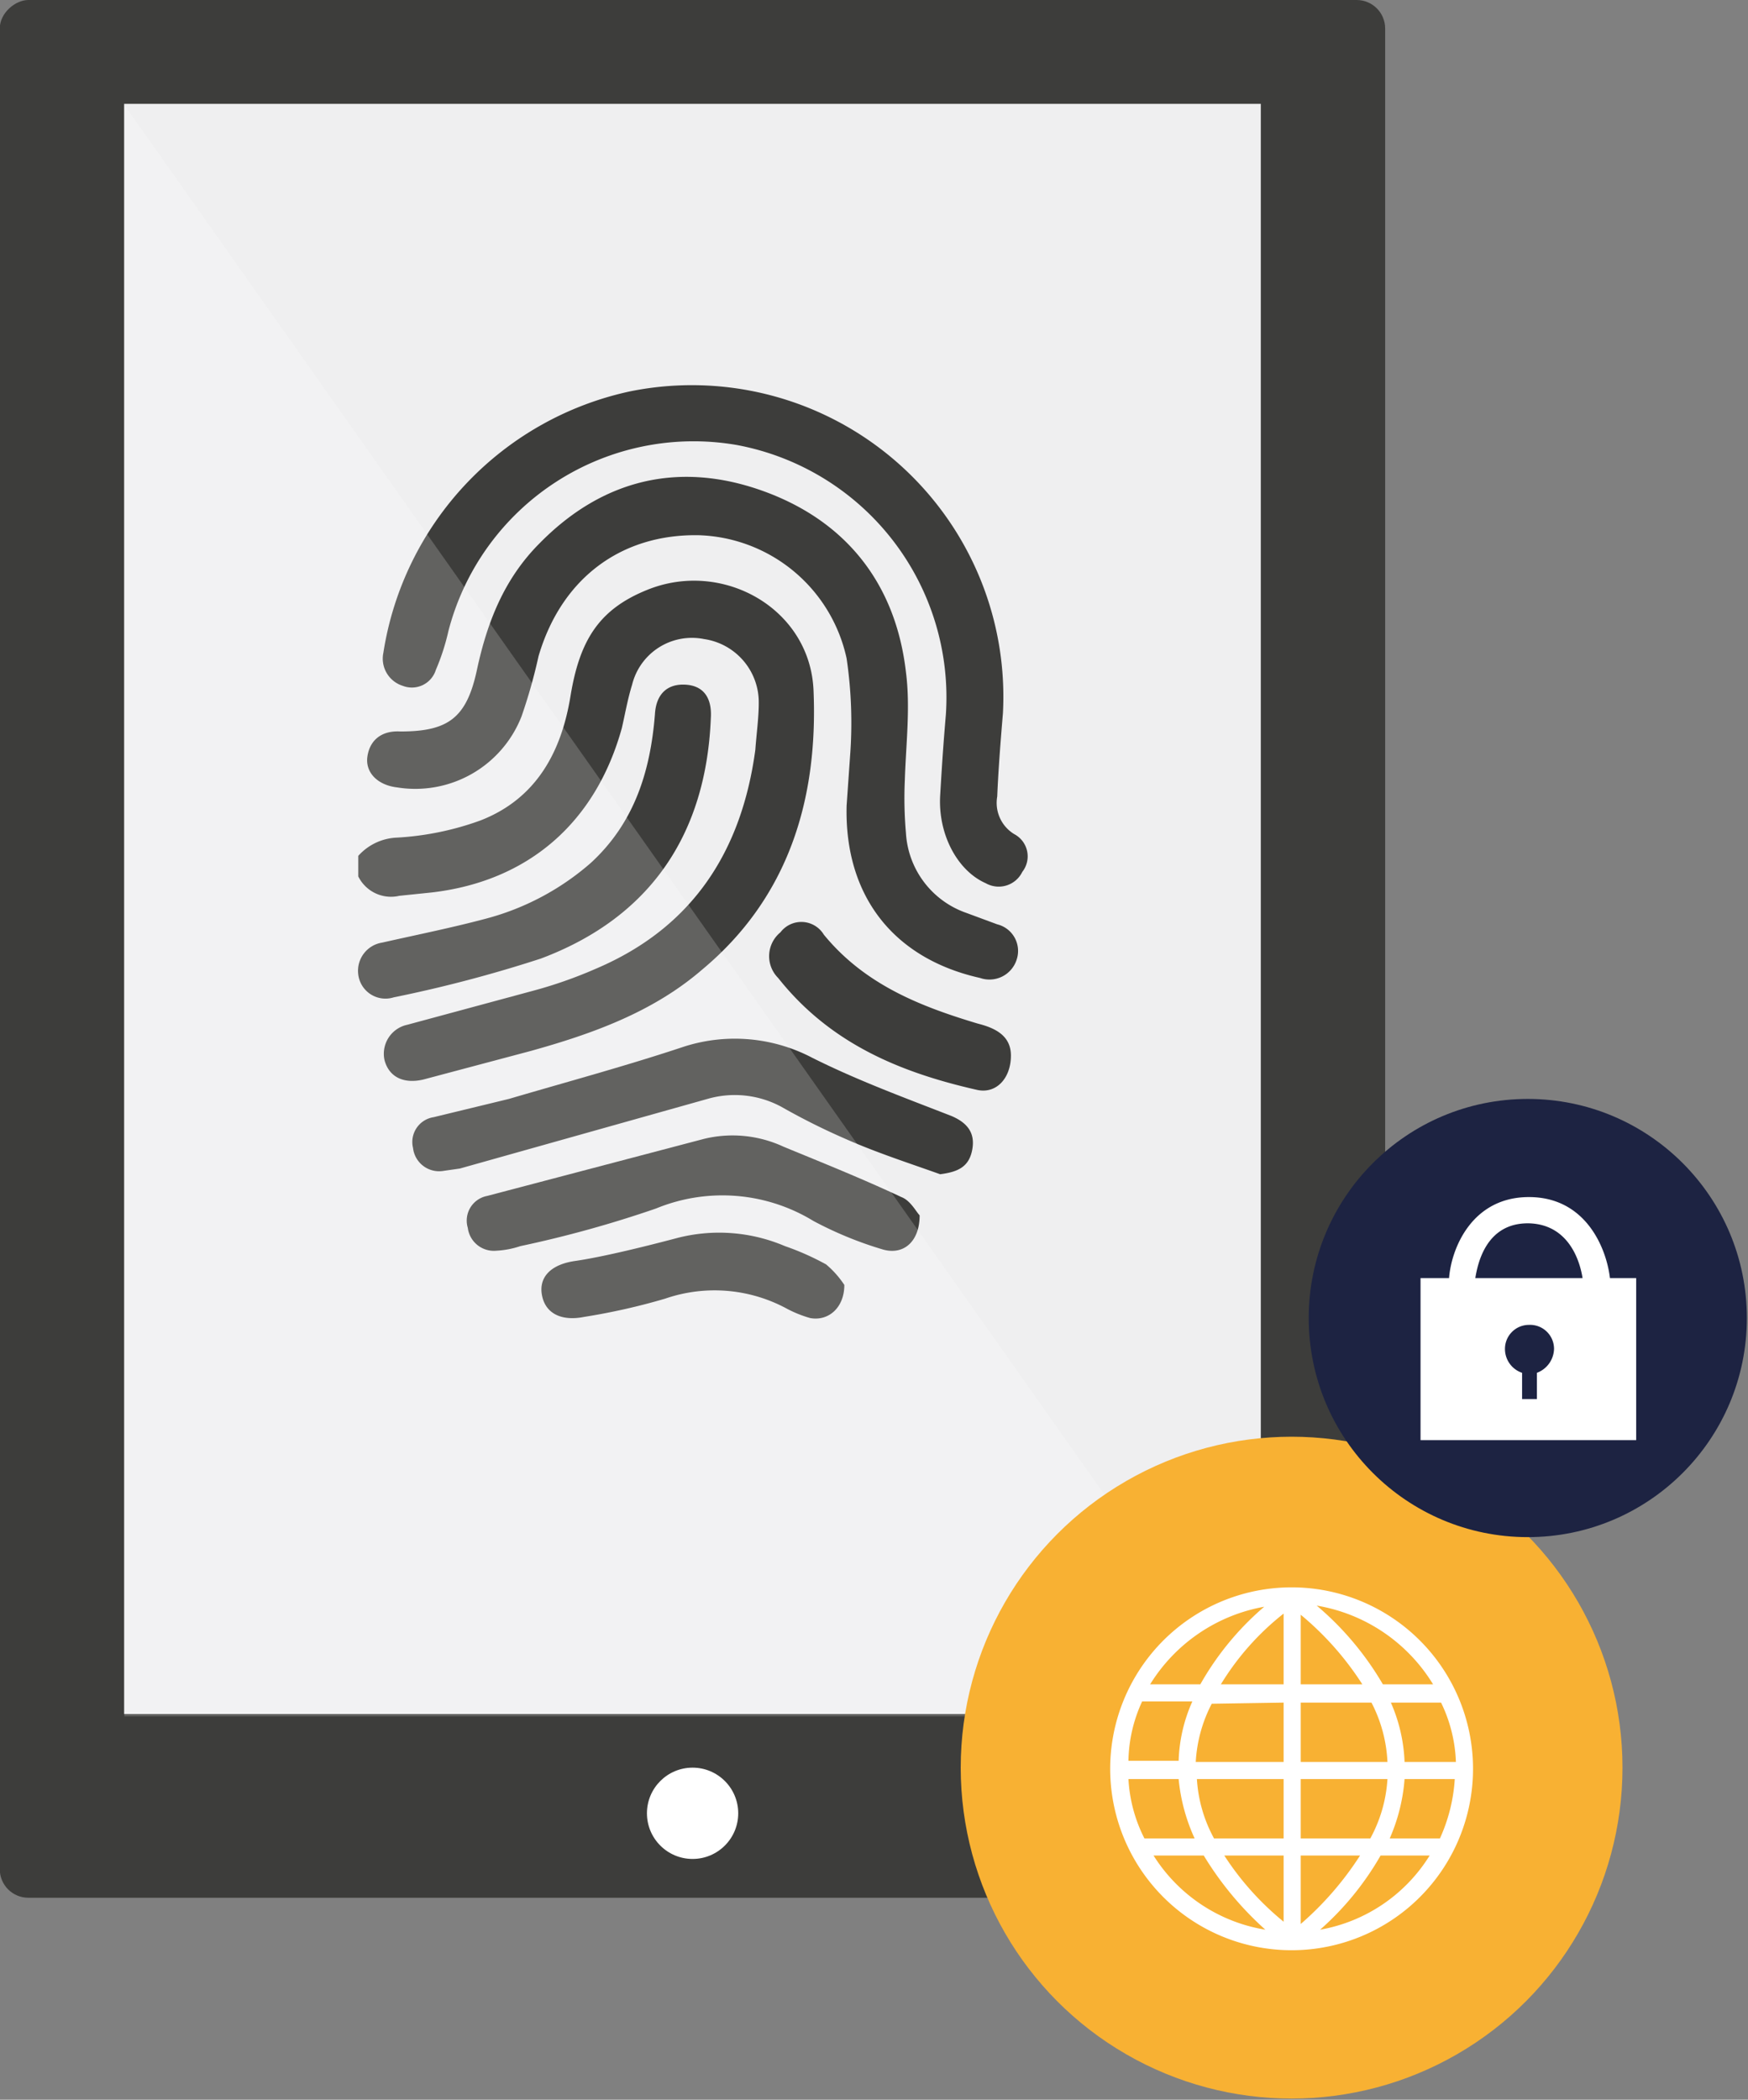 <?xml version="1.0" encoding="UTF-8"?> <svg xmlns="http://www.w3.org/2000/svg" viewBox="0 0 153.2 184"><rect x="0" y="0" width="153.2" height="184" fill="#808080" stroke="none"/><title>Merkmale</title><rect x="-20.6" y="24.3" width="166.3" height="121.42" rx="2.5" transform="translate(145.7 20.6) rotate(90)" fill="#3d3d3b"></rect><rect x="-8" y="31.7" width="141.1" height="99.62" transform="translate(142.2 17.1) rotate(90)" fill="#efeff0"></rect><circle cx="60.7" cy="158.9" r="4" fill="#fff"></circle><path d="M33.2,76.9a4.8,4.8,0,0,1,3.4-1.6,25.6,25.6,0,0,0,7.3-1.5c4.9-1.9,7.1-6,7.9-10.9s2.5-7.6,6.7-9.3c6.6-2.7,14.3,1.6,14.6,8.8.4,9.4-2.1,18.1-9.8,24.5-4.3,3.7-9.6,5.6-15,7.1l-9.4,2.5c-1.7.4-3-.2-3.4-1.7a2.6,2.6,0,0,1,2-3.1l11.1-3A38.6,38.6,0,0,0,54,86.8c8.5-3.6,12.8-10.3,14-19.2.1-1.4.3-2.8.3-4.1a5.6,5.6,0,0,0-4.8-5.6,5.4,5.4,0,0,0-6.3,4c-.4,1.3-.6,2.5-.9,3.8C54,74,48.1,79.1,39.7,80.1l-2.9.3a3.2,3.2,0,0,1-3.6-1.7Z" transform="translate(-1.8 -1.9)" fill="#3d3d3b"></path><path d="M76,59.6A13.7,13.7,0,0,0,63,48.8c-6.8-.1-12,3.8-14,10.6a46.1,46.1,0,0,1-1.5,5.3,10,10,0,0,1-10.9,6.2c-1.7-.2-2.8-1.3-2.6-2.7s1.2-2.3,2.9-2.2c4.2,0,5.8-1.2,6.7-5.4s2.4-8,5.5-11.1c5.5-5.6,12.2-7.2,19.5-4.6S80.3,53,81.2,60.8c.4,3.1,0,6.3-.1,9.5a34.9,34.9,0,0,0,.1,4.6,7.9,7.9,0,0,0,5.3,7l2.7,1A2.4,2.4,0,0,1,90.9,86a2.5,2.5,0,0,1-3.2,1.6C80.1,85.9,75.8,80.4,76,72.5l.3-4.3A38.7,38.7,0,0,0,76,59.6Z" transform="translate(-1.8 -1.9)" fill="#3d3d3b"></path><path d="M89.7,64.4c-.2,2.4-.4,4.9-.5,7.3A3.2,3.2,0,0,0,90.7,75a2.2,2.2,0,0,1,.7,3.3,2.3,2.3,0,0,1-3.2,1c-2.5-1.1-4.2-4.3-4-7.7s.3-4.7.5-7.1A22.5,22.5,0,0,0,66.4,40.9,22.2,22.2,0,0,0,41.1,57.2,19.3,19.3,0,0,1,40,60.6,2.2,2.2,0,0,1,37.1,62a2.5,2.5,0,0,1-1.7-2.9A27.8,27.8,0,0,1,57,36.2,27.3,27.3,0,0,1,89.7,64.4Z" transform="translate(-1.8 -1.9)" fill="#3d3d3b"></path><path d="M84.2,104.8c-2.8-1-5.6-1.9-8.3-3.1a58.5,58.5,0,0,1-5.6-2.8,8.6,8.6,0,0,0-6.5-.7l-21.7,6.1-1.4.2a2.3,2.3,0,0,1-2.7-2,2.2,2.2,0,0,1,1.8-2.7l6.6-1.6c5.1-1.5,10.3-2.9,15.4-4.6a14.6,14.6,0,0,1,11.2,1c4,2,8.1,3.5,12.2,5.1,1.4.6,2.1,1.5,1.8,3S85.7,104.6,84.2,104.8Z" transform="translate(-1.8 -1.9)" fill="#3d3d3b"></path><path d="M64.1,64.8C63.7,75,58.8,82.3,49.2,85.9a116.6,116.6,0,0,1-12.9,3.4,2.4,2.4,0,0,1-3.1-2,2.5,2.5,0,0,1,2.1-2.8c3.1-.7,6.1-1.3,9.1-2.1a22.8,22.8,0,0,0,9.2-4.9c3.8-3.5,5.2-8,5.6-13,.1-1.8,1.1-2.7,2.7-2.6S64.2,63.1,64.1,64.8Z" transform="translate(-1.8 -1.9)" fill="#3d3d3b"></path><path d="M82.4,108.4c0,2.3-1.4,3.5-3.2,3a32.6,32.6,0,0,1-6.1-2.5,15.3,15.3,0,0,0-13.8-1.1,100.1,100.1,0,0,1-11.9,3.3,7.8,7.8,0,0,1-2.1.4,2.3,2.3,0,0,1-2.5-2,2.2,2.2,0,0,1,1.7-2.8l19-5a10.6,10.6,0,0,1,7,.7c3.4,1.4,6.9,2.8,10.3,4.4C81.6,107.1,82.1,108.1,82.4,108.4Z" transform="translate(-1.8 -1.9)" fill="#3d3d3b"></path><path d="M75.8,114.5c0,2-1.4,3.2-3,2.9a10.4,10.4,0,0,1-2-.8,13.3,13.3,0,0,0-10.7-.9,56.2,56.2,0,0,1-7.1,1.6c-2,.4-3.4-.3-3.7-1.9s.8-2.7,2.9-3,5.5-1.1,8.9-2a14.7,14.7,0,0,1,9.5.7,23.2,23.2,0,0,1,3.6,1.6A8.3,8.3,0,0,1,75.8,114.5Z" transform="translate(-1.8 -1.9)" fill="#3d3d3b"></path><path d="M90.4,94.4c0,2-1.3,3.4-3,3-6.6-1.5-12.8-4-17.4-9.8a2.7,2.7,0,0,1,.2-4,2.3,2.3,0,0,1,3.8.2c3.6,4.4,8.5,6.3,13.5,7.8C89.1,92,90.4,92.7,90.4,94.4Z" transform="translate(-1.8 -1.9)" fill="#3d3d3b"></path><polygon points="110.5 150.4 10.9 9.2 10.9 150.4 110.5 150.4" fill="#fff" opacity="0.19"></polygon><circle cx="113.2" cy="154.9" r="29" fill="#f8b133"></circle><circle cx="133.9" cy="115.5" r="19.2" fill="#1d2342"></circle><path d="M115,141a15.9,15.9,0,1,0,15.9,15.8A15.9,15.9,0,0,0,115,141Zm-14.3,16.8h4.4a16.1,16.1,0,0,0,1.4,5.2h-4.4A13,13,0,0,1,100.7,157.8Zm15.1-8.3v-6.1a26.4,26.4,0,0,1,5.4,6.1Zm6.2,1.6a12.5,12.5,0,0,1,1.4,5.2h-7.6v-5.2Zm-7.7-1.6h-5.5a23.3,23.3,0,0,1,5.5-6.2Zm0,1.6v5.2h-7.7a12.5,12.5,0,0,1,1.4-5.1Zm-9.2,5.1h-4.4a12.8,12.8,0,0,1,1.2-5.2h4.4A13.7,13.7,0,0,0,105.1,156.2Zm1.6,1.6h7.6V163h-6.1A12.4,12.4,0,0,1,106.7,157.8Zm7.6,6.7v5.8a25,25,0,0,1-5.2-5.8Zm1.5,0H121a27.8,27.8,0,0,1-5.2,6Zm0-1.5v-5.2h7.6a12.4,12.4,0,0,1-1.5,5.2Zm9.1-5.2h4.4A14.7,14.7,0,0,1,128,163h-4.4A15.9,15.9,0,0,0,124.9,157.8Zm0-1.5h0a14.2,14.2,0,0,0-1.2-5.2h4.4a12.9,12.9,0,0,1,1.3,5.2Zm2.5-6.8H123a26.5,26.5,0,0,0-5.8-6.9A14.8,14.8,0,0,1,127.4,149.5Zm-14.8-6.8a25.3,25.3,0,0,0-5.6,6.8h-4.4A14.8,14.8,0,0,1,112.6,142.7Zm-9.7,21.8h4.4a28.7,28.7,0,0,0,5.4,6.5A14.3,14.3,0,0,1,102.9,164.5Zm14.6,6.5a25.7,25.7,0,0,0,5.3-6.5h4.3A14.2,14.2,0,0,1,117.5,171Z" transform="translate(-1.8 -1.9)" fill="#fff"></path><path d="M142.9,113.9c-.3-2.6-2.1-7.1-7.1-7.1s-6.8,4.5-7,7.1h-2.5v14.2h18.9V113.9Zm-7.2-4.8h.1c3.6.1,4.5,3.5,4.7,4.8h-9.4C131.3,112.7,132,109.1,135.7,109.1Zm.8,13.1v2.3h-1.3v-2.3a2.2,2.2,0,0,1-1.5-2.1,2.1,2.1,0,0,1,2.1-2.1,2.1,2.1,0,0,1,2.2,2.1A2.3,2.3,0,0,1,136.5,122.2Z" transform="translate(-1.8 -1.9)" fill="#fff"></path></svg> 